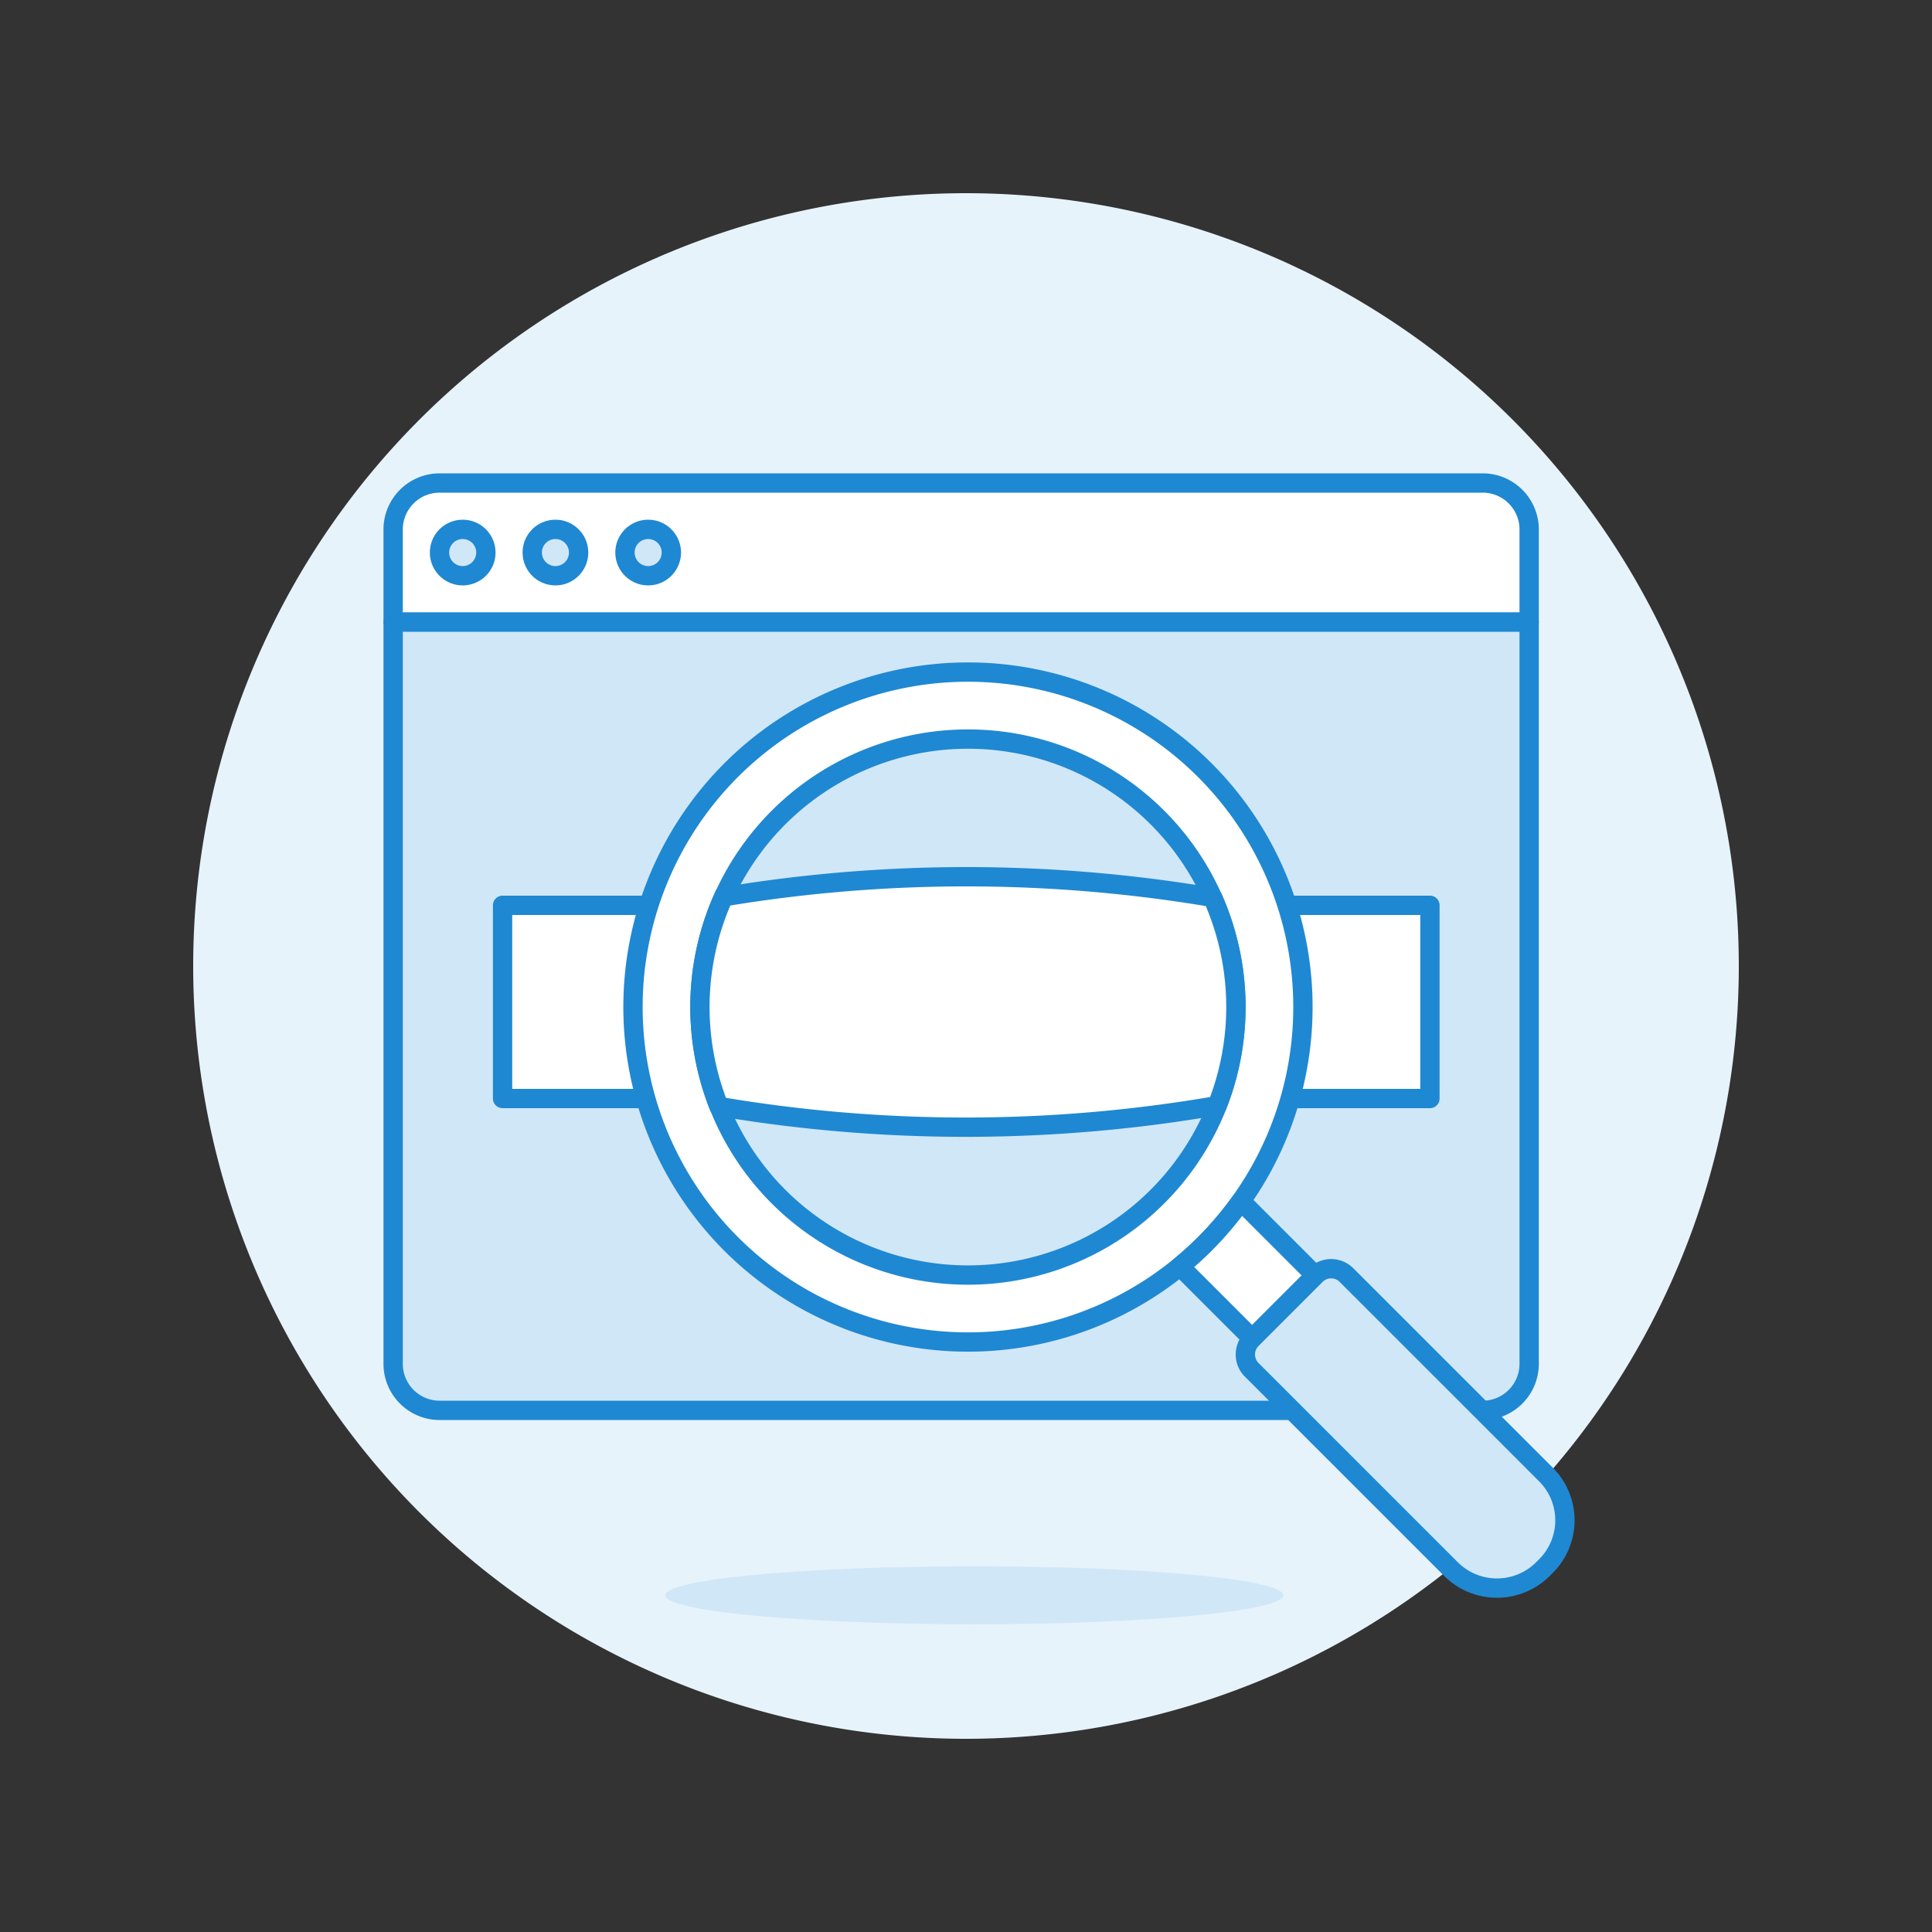 <svg viewBox="0 0 128 128" height="128" width="128" xmlns="http://www.w3.org/2000/svg"><rect x="0" y="0" width="128" height="128" fill="#333333" stroke="none"/><g transform="matrix(1.28,0,0,1.28,0,0)"><path d="M10.000 50.000 A40.000 40.000 0 1 0 90.000 50.000 A40.000 40.000 0 1 0 10.000 50.000 Z" fill="#e7f3fb"></path><path d="M34.429 82.571 A16 1.5 0 1 0 66.429 82.571 A16 1.5 0 1 0 34.429 82.571 Z" fill="#d0e7f8"></path><path d="M79.149,32.2h-58.8V27.4a2.407,2.407,0,0,1,2.4-2.4h54a2.407,2.407,0,0,1,2.4,2.4Z" fill="#ffffff" stroke="#1f88d2" stroke-linecap="round" stroke-linejoin="round"></path><path d="M22.749 28.600 A1.200 1.200 0 1 0 25.149 28.600 A1.200 1.200 0 1 0 22.749 28.600 Z" fill="#d0e7f8" stroke="#1f88d2" stroke-linecap="round" stroke-linejoin="round"></path><path d="M27.549 28.600 A1.200 1.200 0 1 0 29.949 28.600 A1.200 1.200 0 1 0 27.549 28.600 Z" fill="#d0e7f8" stroke="#1f88d2" stroke-linecap="round" stroke-linejoin="round"></path><path d="M32.349 28.600 A1.200 1.200 0 1 0 34.749 28.600 A1.200 1.200 0 1 0 32.349 28.600 Z" fill="#d0e7f8" stroke="#1f88d2" stroke-linecap="round" stroke-linejoin="round"></path><path d="M79.149,70.6a2.407,2.407,0,0,1-2.4,2.4h-54a2.407,2.407,0,0,1-2.4-2.4V32.2h58.8Z" fill="#d0e7f8" stroke="#1f88d2" stroke-linecap="round" stroke-linejoin="round"></path><path d="M26.013 46.859 L74.013 46.859 L74.013 56.859 L26.013 56.859 Z" fill="#ffffff" stroke="#1f88d2" stroke-linecap="round" stroke-linejoin="round"></path><path d="M32.764 52.125 A17.338 17.338 0 1 0 67.440 52.125 A17.338 17.338 0 1 0 32.764 52.125 Z" fill="#ffffff" stroke="#1f88d2" stroke-linecap="round" stroke-linejoin="round" transform="translate(-19.841 33.815) rotate(-31.464)"></path><path d="M36.232 52.125 A13.870 13.870 0 1 0 63.972 52.125 A13.870 13.870 0 1 0 36.232 52.125 Z" fill="#d0e7f8"></path><path d="M59.91,42.317a13.871,13.871,0,1,1-19.616,0A13.87,13.87,0,0,1,59.91,42.317Z" fill="none" stroke="#1f88d2" stroke-linecap="round" stroke-linejoin="round"></path><path d="M68.082,66.019l-3.847-3.847a17.449,17.449,0,0,1-1.873,2.213q-.621.621-1.287,1.165l3.738,3.738Z" fill="#ffffff" stroke="#1f88d2" stroke-linecap="round" stroke-linejoin="round"></path><path d="M80.013,81.065l-.156.156a3.37,3.37,0,0,1-4.749,0L64.786,70.9a1.123,1.123,0,0,1,0-1.583l3.322-3.322a1.123,1.123,0,0,1,1.583,0L80.013,76.316A3.35,3.35,0,0,1,80.013,81.065Z" fill="#d0e7f8" stroke="#1f88d2" stroke-linecap="round" stroke-linejoin="round"></path><path d="M37.573,46.4a76.429,76.429,0,0,1,25.189.05A13.919,13.919,0,0,1,63,57.227a76.509,76.509,0,0,1-25.787.043,13.918,13.918,0,0,1,.266-10.912" fill="#ffffff"></path><path d="M37.573,46.4a76.429,76.429,0,0,1,25.189.05A13.919,13.919,0,0,1,63,57.227a76.509,76.509,0,0,1-25.787.043,13.918,13.918,0,0,1,.266-10.912" fill="none" stroke="#1f88d2" stroke-linecap="round" stroke-linejoin="round"></path></g></svg>